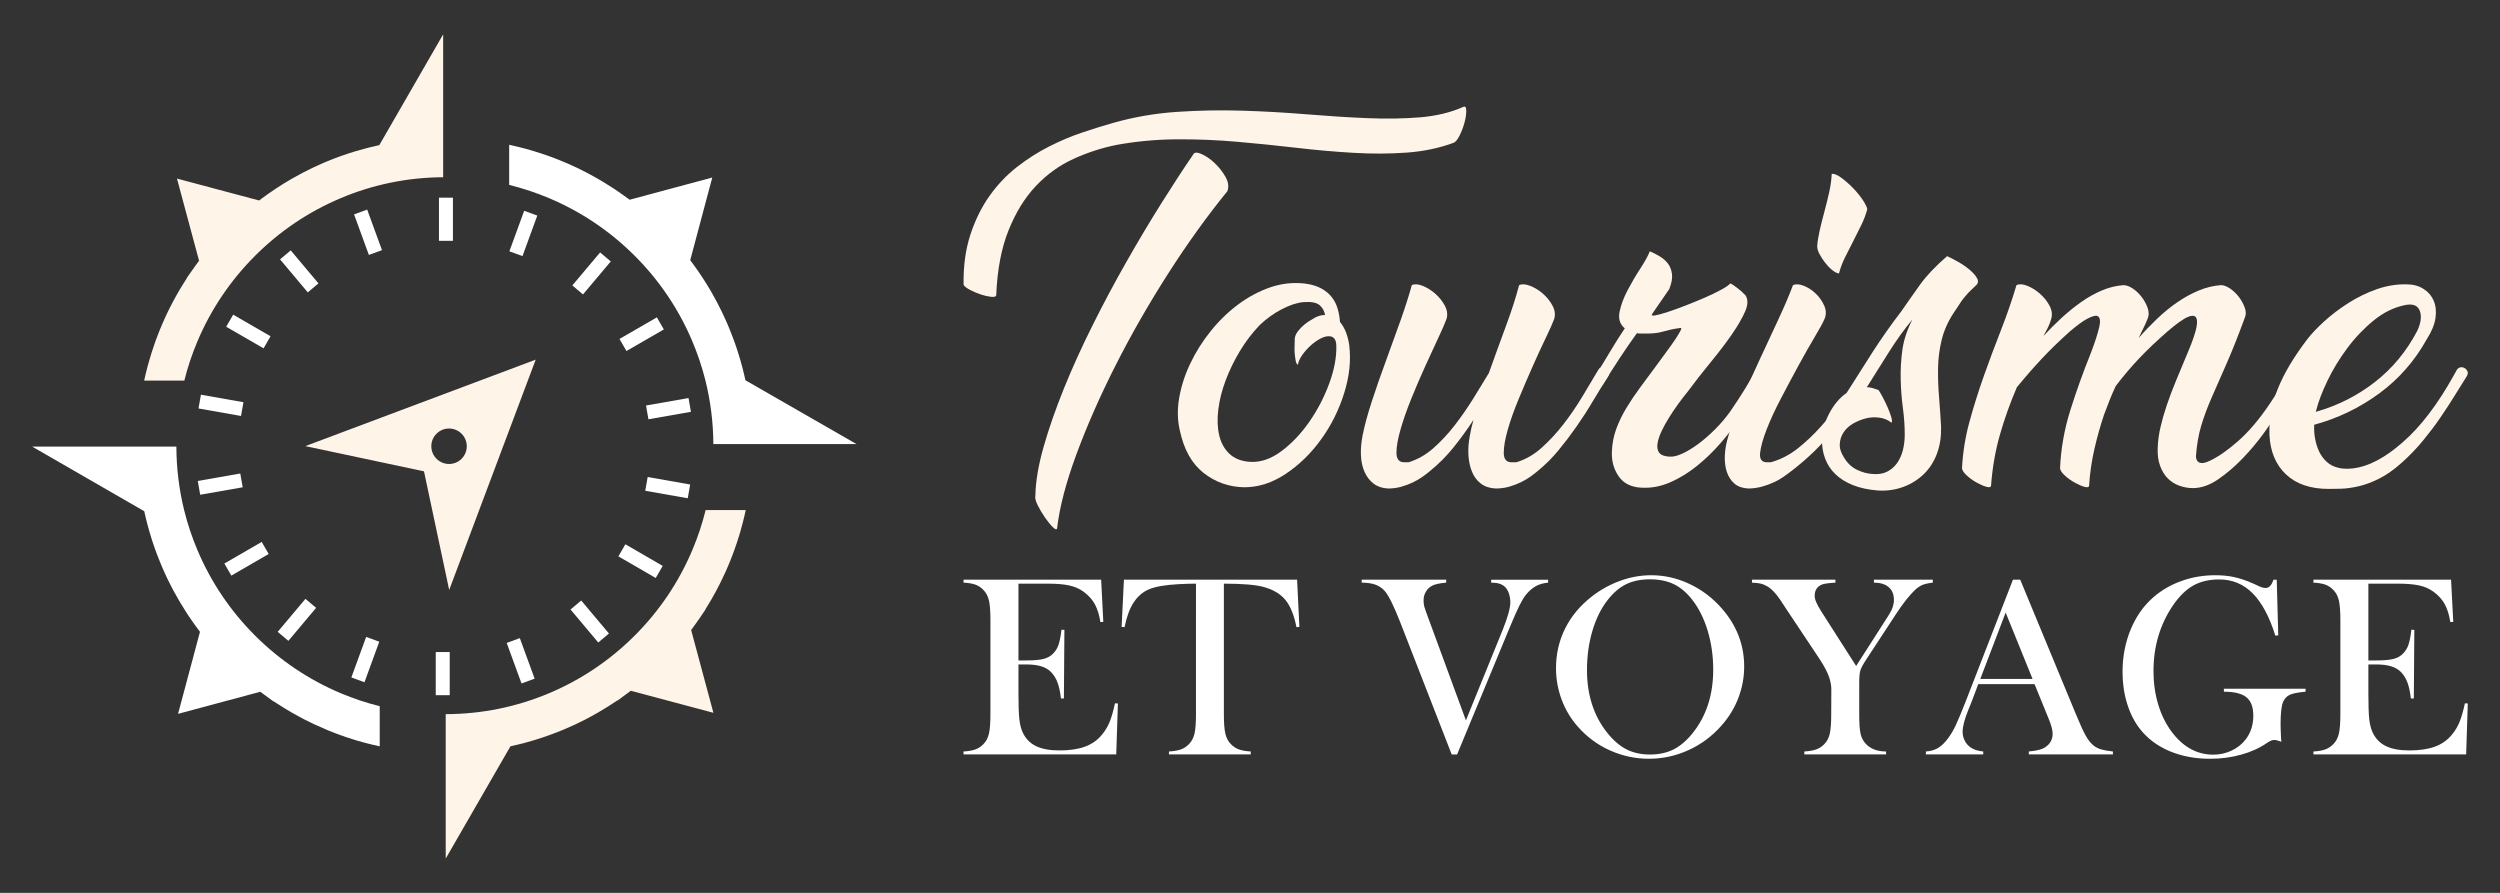 <?xml version="1.0" encoding="utf-8"?>
<!-- Generator: Adobe Illustrator 16.0.0, SVG Export Plug-In . SVG Version: 6.00 Build 0)  -->
<!DOCTYPE svg PUBLIC "-//W3C//DTD SVG 1.1//EN" "http://www.w3.org/Graphics/SVG/1.1/DTD/svg11.dtd">
<svg version="1.1" id="Calque_1" xmlns="http://www.w3.org/2000/svg" xmlns:xlink="http://www.w3.org/1999/xlink" x="0px" y="0px"
	 width="182px" height="65px" viewBox="0 0 182 65" enable-background="new 0 0 182 65" xml:space="preserve">
<rect x="0" y="0" width="182" height="65" fill="#333333" stroke="none"/>
<g>
	<g>
		<g>
			<g>
				<path fill="#FEF4E8" d="M72.526,21.465c0,0.117-0.113,0.168-0.337,0.147s-0.475-0.074-0.749-0.162s-0.543-0.2-0.808-0.338
					c-0.264-0.137-0.425-0.264-0.484-0.383c-0.019-1.369,0.147-2.588,0.499-3.656c0.353-1.066,0.817-2.006,1.395-2.818
					s1.244-1.513,1.998-2.101c0.753-0.587,1.537-1.086,2.35-1.497s1.615-0.749,2.408-1.013c0.793-0.266,1.532-0.495,2.218-0.691
					c1.507-0.43,3.059-0.698,4.655-0.808c1.595-0.107,3.187-0.138,4.772-0.088c1.586,0.049,3.147,0.138,4.684,0.265
					c1.538,0.127,3,0.22,4.391,0.278c1.39,0.06,2.677,0.039,3.862-0.059c1.185-0.099,2.237-0.353,3.158-0.764
					c0.137-0.058,0.206,0.04,0.206,0.295c0,0.254-0.044,0.542-0.132,0.865c-0.088,0.324-0.206,0.632-0.353,0.926
					c-0.147,0.293-0.289,0.47-0.426,0.528c-1.057,0.392-2.203,0.632-3.436,0.719c-1.233,0.089-2.521,0.094-3.862,0.015
					c-1.341-0.076-2.727-0.199-4.156-0.366c-1.43-0.167-2.874-0.313-4.332-0.44c-1.459-0.128-2.923-0.187-4.391-0.177
					c-1.469,0.01-2.908,0.144-4.317,0.396c-1.097,0.216-2.159,0.559-3.186,1.028c-1.029,0.47-1.944,1.13-2.747,1.981
					c-0.804,0.854-1.464,1.925-1.982,3.217C72.903,18.058,72.604,19.624,72.526,21.465z M86.888,11.215
					c0.078-0.137,0.274-0.137,0.588,0c0.313,0.138,0.626,0.353,0.94,0.646c0.313,0.293,0.577,0.626,0.792,0.999
					c0.215,0.372,0.265,0.724,0.147,1.057c-1.468,1.802-2.908,3.804-4.318,6.007c-1.409,2.201-2.683,4.424-3.818,6.666
					c-1.136,2.242-2.084,4.396-2.848,6.461c-0.764,2.066-1.234,3.862-1.411,5.39c-0.02,0.137-0.117,0.122-0.293-0.045
					C76.492,38.229,76.3,38,76.095,37.706c-0.207-0.293-0.387-0.598-0.544-0.91c-0.157-0.314-0.215-0.549-0.176-0.705
					c0.019-1.037,0.22-2.228,0.602-3.568s0.876-2.76,1.483-4.259c0.607-1.497,1.302-3.029,2.086-4.596
					c0.782-1.567,1.6-3.099,2.452-4.596c0.852-1.498,1.698-2.919,2.541-4.26C85.38,13.472,86.163,12.271,86.888,11.215z"/>
				<path fill="#FEF4E8" d="M94.994,20.643c0.469,0.059,0.866,0.176,1.189,0.353c0.323,0.176,0.583,0.392,0.778,0.646
					c0.196,0.254,0.338,0.538,0.425,0.852c0.089,0.313,0.143,0.627,0.162,0.939c0.353,0.432,0.578,0.998,0.676,1.702
					c0.137,1.099,0.015,2.259-0.367,3.481s-0.939,2.345-1.674,3.362c-0.734,1.019-1.591,1.856-2.57,2.512
					c-0.979,0.655-1.987,0.983-3.025,0.983c-1.116-0.019-2.104-0.366-2.965-1.042c-0.862-0.676-1.439-1.708-1.733-3.1
					c-0.176-0.743-0.191-1.535-0.043-2.378c0.146-0.841,0.415-1.675,0.808-2.496c0.391-0.822,0.885-1.605,1.482-2.35
					s1.263-1.391,1.998-1.939c0.733-0.546,1.512-0.963,2.334-1.248C93.291,20.638,94.132,20.544,94.994,20.643z M94.495,26.547
					c-0.079-0.021-0.132-0.104-0.162-0.252c-0.029-0.146-0.053-0.313-0.073-0.497c-0.02-0.187-0.025-0.387-0.015-0.604
					c0.01-0.215,0.015-0.4,0.015-0.557c0.02-0.178,0.098-0.354,0.235-0.529c0.136-0.177,0.289-0.332,0.456-0.471
					c0.166-0.137,0.327-0.249,0.484-0.338c0.156-0.088,0.264-0.151,0.323-0.19c0.234-0.118,0.47-0.177,0.705-0.177
					c-0.04-0.273-0.167-0.508-0.382-0.704c-0.215-0.196-0.607-0.274-1.175-0.235c-0.47,0.039-0.999,0.211-1.586,0.514
					c-0.587,0.306-1.126,0.691-1.615,1.161c-0.529,0.548-1.004,1.171-1.424,1.863c-0.421,0.696-0.769,1.406-1.043,2.131
					s-0.455,1.434-0.543,2.129c-0.088,0.695-0.069,1.322,0.059,1.879c0.127,0.56,0.376,1.014,0.748,1.367
					c0.372,0.352,0.881,0.547,1.528,0.588c0.764,0.038,1.521-0.225,2.276-0.795c0.753-0.566,1.429-1.282,2.026-2.143
					c0.597-0.862,1.076-1.786,1.439-2.776c0.362-0.988,0.534-1.894,0.513-2.717c0-0.41-0.137-0.646-0.411-0.705
					c-0.215-0.038-0.455,0.011-0.72,0.148c-0.265,0.137-0.513,0.313-0.749,0.528c-0.235,0.216-0.44,0.45-0.617,0.703
					C94.612,26.126,94.514,26.351,94.495,26.547z"/>
				<path fill="#FEF4E8" d="M110.589,20.761c0.195-0.098,0.46-0.083,0.793,0.043c0.332,0.128,0.646,0.318,0.939,0.572
					c0.294,0.257,0.528,0.549,0.705,0.882c0.176,0.334,0.215,0.657,0.117,0.971c-0.098,0.272-0.294,0.713-0.587,1.32
					c-0.294,0.607-0.612,1.297-0.955,2.07c-0.343,0.774-0.686,1.571-1.027,2.394c-0.343,0.822-0.613,1.576-0.808,2.262
					c-0.196,0.686-0.293,1.248-0.293,1.688c0,0.441,0.176,0.672,0.528,0.691h0.381c0.666-0.196,1.282-0.549,1.851-1.06
					c0.567-0.508,1.102-1.085,1.601-1.731s0.959-1.321,1.381-2.027c0.42-0.704,0.807-1.352,1.159-1.938
					c0.059-0.098,0.146-0.152,0.265-0.161c0.117-0.01,0.22,0.015,0.309,0.073s0.151,0.137,0.191,0.234
					c0.039,0.099,0.019,0.215-0.06,0.353c-0.392,0.606-0.773,1.224-1.146,1.851c-0.371,0.628-0.763,1.232-1.175,1.821
					c-0.411,0.587-0.842,1.156-1.292,1.702c-0.45,0.549-0.95,1.049-1.498,1.498c-0.137,0.119-0.313,0.255-0.528,0.412
					c-0.216,0.156-0.455,0.298-0.72,0.426c-0.264,0.127-0.548,0.234-0.851,0.323c-0.305,0.087-0.632,0.132-0.984,0.132
					c-0.431-0.021-0.788-0.137-1.072-0.352c-0.284-0.216-0.499-0.5-0.646-0.854c-0.147-0.352-0.235-0.752-0.265-1.204
					c-0.029-0.45,0.004-0.928,0.103-1.438c0.059-0.352,0.147-0.734,0.265-1.146c-0.451,0.688-0.93,1.348-1.439,1.984
					c-0.509,0.636-1.077,1.208-1.703,1.717c-0.137,0.119-0.314,0.255-0.529,0.412c-0.216,0.156-0.455,0.298-0.72,0.426
					c-0.264,0.127-0.547,0.234-0.851,0.323c-0.304,0.087-0.632,0.132-0.984,0.132c-0.412-0.021-0.759-0.137-1.043-0.352
					c-0.284-0.216-0.504-0.5-0.661-0.854c-0.157-0.352-0.245-0.752-0.264-1.204c-0.02-0.45,0.019-0.928,0.118-1.438
					c0.136-0.706,0.362-1.536,0.675-2.496c0.313-0.959,0.655-1.944,1.028-2.952c0.372-1.008,0.729-1.997,1.072-2.967
					c0.342-0.969,0.611-1.814,0.808-2.539c0.196-0.098,0.456-0.083,0.778,0.043c0.324,0.128,0.632,0.318,0.926,0.572
					c0.293,0.257,0.528,0.549,0.704,0.882c0.177,0.334,0.215,0.657,0.118,0.971c-0.098,0.272-0.289,0.713-0.573,1.32
					c-0.284,0.607-0.602,1.297-0.955,2.07c-0.352,0.774-0.695,1.571-1.028,2.394c-0.333,0.822-0.598,1.576-0.792,2.262
					c-0.196,0.686-0.294,1.248-0.294,1.688c0,0.441,0.177,0.672,0.528,0.691h0.353c0.646-0.196,1.243-0.534,1.792-1.013
					c0.548-0.481,1.062-1.03,1.542-1.646c0.479-0.617,0.929-1.263,1.351-1.938c0.421-0.675,0.808-1.306,1.16-1.895
					c0.412-1.153,0.827-2.3,1.248-3.437C110.055,22.592,110.373,21.602,110.589,20.761z"/>
				<path fill="#FEF4E8" d="M126.654,30.48c-0.412,0.589-0.882,1.186-1.41,1.793c-0.529,0.607-1.097,1.156-1.703,1.644
					c-0.607,0.491-1.255,0.888-1.939,1.19c-0.684,0.304-1.39,0.435-2.115,0.396c-0.744-0.038-1.292-0.313-1.644-0.821
					c-0.353-0.51-0.52-1.098-0.5-1.763c0.02-0.607,0.128-1.175,0.323-1.704c0.196-0.527,0.445-1.043,0.749-1.54
					c0.304-0.501,0.636-0.994,1-1.484c0.361-0.489,0.737-0.998,1.13-1.527c0.254-0.353,0.509-0.699,0.764-1.043
					c0.255-0.342,0.47-0.645,0.646-0.911c0.176-0.263,0.303-0.474,0.382-0.63c0.078-0.157,0.078-0.226,0-0.205
					c-0.294,0.038-0.544,0.082-0.749,0.132c-0.206,0.049-0.397,0.098-0.573,0.146c-0.177,0.05-0.362,0.083-0.559,0.103
					s-0.431,0.028-0.703,0.028c-0.1,0-0.197,0-0.296,0c-0.097,0-0.195-0.009-0.293-0.028c-0.451,0.627-0.881,1.253-1.293,1.881
					c-0.41,0.627-0.802,1.232-1.174,1.82c-0.059,0.098-0.143,0.151-0.25,0.161s-0.201-0.01-0.278-0.059
					c-0.079-0.049-0.138-0.126-0.177-0.235c-0.039-0.106-0.01-0.229,0.088-0.368c0.392-0.625,0.76-1.228,1.102-1.806
					c0.343-0.576,0.709-1.16,1.102-1.746c-0.353-0.295-0.481-0.691-0.383-1.189c0.099-0.5,0.294-1.029,0.588-1.586
					c0.294-0.559,0.606-1.091,0.94-1.602c0.332-0.51,0.559-0.92,0.675-1.233c0.235,0.098,0.475,0.221,0.721,0.366
					c0.244,0.146,0.444,0.324,0.602,0.529c0.157,0.206,0.254,0.461,0.294,0.764c0.038,0.305-0.03,0.671-0.205,1.102l-1.234,1.791
					c-0.078,0.117-0.01,0.157,0.206,0.117c0.215-0.037,0.518-0.121,0.91-0.248c0.392-0.128,0.827-0.283,1.307-0.471
					c0.479-0.186,0.943-0.377,1.395-0.572s0.848-0.387,1.189-0.573c0.345-0.186,0.563-0.337,0.662-0.455
					c0.058,0,0.141,0.04,0.249,0.118c0.107,0.078,0.226,0.166,0.352,0.265c0.128,0.097,0.24,0.195,0.338,0.293
					c0.098,0.1,0.157,0.157,0.177,0.175c0.195,0.294,0.191,0.682-0.014,1.162c-0.206,0.479-0.525,1.032-0.955,1.658
					c-0.431,0.627-0.94,1.298-1.527,2.013c-0.588,0.715-1.165,1.453-1.732,2.217c-0.196,0.234-0.412,0.514-0.646,0.836
					c-0.234,0.324-0.46,0.657-0.675,0.999c-0.218,0.344-0.402,0.682-0.559,1.014c-0.157,0.333-0.255,0.638-0.294,0.91
					c-0.04,0.274,0.004,0.494,0.131,0.661c0.13,0.167,0.378,0.26,0.75,0.279c0.255,0.02,0.563-0.054,0.925-0.221
					c0.362-0.165,0.749-0.4,1.161-0.704c0.41-0.304,0.823-0.661,1.232-1.072c0.412-0.411,0.784-0.852,1.117-1.321
					c0.391-0.568,0.748-1.116,1.072-1.646c0.321-0.527,0.591-0.988,0.807-1.38c0.078-0.098,0.172-0.152,0.278-0.161
					c0.108-0.01,0.206,0.015,0.296,0.073c0.087,0.059,0.146,0.137,0.175,0.234c0.03,0.099,0.006,0.215-0.073,0.353
					c-0.333,0.51-0.646,1.028-0.939,1.557C127.3,29.483,126.985,29.992,126.654,30.48z"/>
				<path fill="#FEF4E8" d="M130.529,20.761c0.196-0.098,0.457-0.083,0.778,0.043c0.324,0.128,0.617,0.318,0.882,0.572
					c0.264,0.257,0.47,0.549,0.617,0.882c0.146,0.334,0.151,0.657,0.015,0.971c-0.116,0.272-0.357,0.713-0.721,1.32
					c-0.36,0.607-0.753,1.297-1.175,2.07c-0.421,0.774-0.847,1.571-1.276,2.394c-0.431,0.822-0.778,1.576-1.043,2.262
					s-0.42,1.248-0.471,1.688c-0.048,0.441,0.104,0.672,0.456,0.691h0.323c0.705-0.196,1.36-0.534,1.968-1.013
					c0.605-0.481,1.179-1.025,1.718-1.633c0.539-0.604,1.047-1.241,1.527-1.907c0.479-0.666,0.925-1.293,1.337-1.88
					c0.077-0.098,0.176-0.152,0.293-0.163c0.118-0.01,0.215,0.011,0.294,0.06c0.078,0.05,0.126,0.128,0.146,0.235
					c0.021,0.107-0.028,0.23-0.146,0.368c-0.823,1.271-1.664,2.45-2.525,3.539c-0.863,1.085-1.89,2.088-3.083,3.009
					c-0.159,0.119-0.345,0.255-0.56,0.412c-0.216,0.156-0.46,0.298-0.733,0.426c-0.275,0.127-0.572,0.234-0.896,0.323
					c-0.323,0.087-0.65,0.132-0.984,0.132c-0.41-0.021-0.744-0.137-0.997-0.352c-0.255-0.216-0.441-0.5-0.56-0.854
					c-0.118-0.352-0.166-0.752-0.146-1.204c0.02-0.45,0.107-0.928,0.265-1.438c0.196-0.706,0.499-1.536,0.91-2.496
					c0.411-0.959,0.853-1.944,1.321-2.952c0.471-1.008,0.931-1.997,1.381-2.967C129.895,22.331,130.256,21.485,130.529,20.761z
					 M133.35,12.654c0.177-0.019,0.412,0.077,0.704,0.292c0.295,0.218,0.582,0.472,0.868,0.765c0.282,0.294,0.521,0.593,0.719,0.896
					c0.194,0.304,0.294,0.514,0.294,0.631c-0.1,0.372-0.239,0.75-0.426,1.131c-0.188,0.383-0.383,0.775-0.587,1.175
					c-0.206,0.401-0.406,0.798-0.603,1.19c-0.196,0.392-0.343,0.783-0.44,1.174c-0.157-0.019-0.328-0.106-0.515-0.265
					c-0.187-0.155-0.356-0.337-0.514-0.542c-0.156-0.206-0.289-0.412-0.397-0.617c-0.107-0.206-0.161-0.387-0.161-0.544
					c0.021-0.333,0.079-0.715,0.177-1.146c0.098-0.43,0.21-0.88,0.338-1.351c0.127-0.469,0.243-0.944,0.353-1.424
					C133.267,13.54,133.33,13.086,133.35,12.654z"/>
				<path fill="#FEF4E8" d="M132.644,32.127c0-0.686,0.173-1.356,0.515-2.013c0.343-0.655,0.769-1.16,1.278-1.513
					c0.626-0.998,1.259-1.992,1.895-2.981c0.636-0.988,1.336-1.982,2.1-2.98c0.234-0.332,0.46-0.656,0.676-0.969
					c0.215-0.313,0.439-0.632,0.676-0.955c0.234-0.323,0.508-0.65,0.822-0.983c0.313-0.333,0.693-0.695,1.145-1.087
					c0.215,0.099,0.479,0.235,0.793,0.412c0.313,0.175,0.597,0.371,0.852,0.586c0.255,0.217,0.436,0.427,0.544,0.632
					c0.107,0.206,0.063,0.388-0.132,0.543c-0.235,0.216-0.416,0.392-0.545,0.528c-0.127,0.139-0.239,0.271-0.337,0.397
					c-0.1,0.128-0.196,0.269-0.294,0.425c-0.097,0.157-0.235,0.363-0.41,0.617c-0.412,0.627-0.702,1.277-0.866,1.953
					c-0.167,0.676-0.256,1.365-0.266,2.071c-0.01,0.705,0.014,1.414,0.075,2.129c0.058,0.715,0.105,1.424,0.146,2.13
					c0.018,0.703-0.079,1.351-0.295,1.938c-0.215,0.586-0.533,1.086-0.952,1.497c-0.422,0.411-0.922,0.726-1.498,0.94
					c-0.579,0.215-1.201,0.304-1.865,0.263c-0.705-0.058-1.313-0.19-1.821-0.396c-0.511-0.205-0.931-0.47-1.264-0.794
					c-0.333-0.321-0.577-0.688-0.734-1.1C132.724,33.008,132.644,32.576,132.644,32.127z M139.224,23.257
					c-0.588,0.704-1.165,1.508-1.732,2.407c-0.568,0.901-1.098,1.744-1.586,2.526c0.136,0,0.272,0.021,0.411,0.059
					c0.137,0.041,0.282,0.089,0.44,0.147c0.058,0.078,0.15,0.234,0.279,0.469c0.126,0.236,0.249,0.485,0.366,0.749
					c0.118,0.266,0.211,0.511,0.278,0.735c0.068,0.225,0.074,0.367,0.015,0.426c-0.233-0.196-0.519-0.318-0.851-0.367
					c-0.334-0.049-0.662-0.034-0.984,0.044c-0.322,0.079-0.632,0.201-0.925,0.366c-0.294,0.167-0.528,0.378-0.706,0.633
					c-0.176,0.254-0.273,0.543-0.293,0.866c-0.02,0.324,0.088,0.66,0.322,1.013c0.237,0.393,0.544,0.681,0.926,0.867
					c0.383,0.186,0.76,0.289,1.132,0.308c0.41,0.039,0.764-0.015,1.057-0.162c0.294-0.146,0.538-0.356,0.734-0.63
					c0.194-0.275,0.337-0.593,0.426-0.955s0.132-0.738,0.132-1.131c0-0.608-0.043-1.244-0.132-1.909
					c-0.089-0.666-0.143-1.35-0.161-2.056c-0.02-0.705,0.019-1.425,0.117-2.159C138.588,24.77,138.831,24.021,139.224,23.257z"/>
				<path fill="#FEF4E8" d="M164.79,31.553c-0.46,0.636-0.975,1.248-1.543,1.836c-0.567,0.587-1.16,1.092-1.776,1.514
					c-0.616,0.421-1.229,0.631-1.835,0.631c-0.334,0-0.662-0.06-0.984-0.176c-0.323-0.117-0.602-0.295-0.837-0.529
					c-0.236-0.234-0.421-0.538-0.558-0.911c-0.139-0.371-0.197-0.812-0.176-1.322c0.019-0.508,0.087-1.013,0.205-1.511
					c0.117-0.5,0.268-1.028,0.455-1.586c0.186-0.559,0.416-1.166,0.689-1.822c0.275-0.655,0.577-1.385,0.911-2.187
					c0.215-0.51,0.381-0.975,0.498-1.396c0.118-0.42,0.138-0.729,0.06-0.925c-0.078-0.195-0.279-0.229-0.603-0.103
					c-0.323,0.128-0.826,0.484-1.512,1.071c-0.764,0.667-1.438,1.308-2.026,1.924c-0.588,0.617-1.166,1.298-1.733,2.042
					c-0.157,0.333-0.304,0.671-0.44,1.014s-0.275,0.699-0.411,1.071c-0.274,0.821-0.511,1.66-0.705,2.512
					c-0.195,0.851-0.322,1.728-0.382,2.628c0,0.138-0.106,0.176-0.322,0.118c-0.217-0.059-0.456-0.163-0.721-0.31
					c-0.263-0.146-0.503-0.317-0.719-0.513c-0.217-0.196-0.333-0.371-0.354-0.529c0.06-1.41,0.304-2.805,0.734-4.185
					c0.431-1.381,0.931-2.775,1.499-4.187c0.294-0.762,0.499-1.395,0.616-1.894c0.118-0.499,0.059-0.777-0.176-0.838
					c-0.157-0.019-0.392,0.055-0.704,0.221c-0.314,0.168-0.734,0.476-1.264,0.925c-0.764,0.686-1.439,1.343-2.026,1.968
					c-0.588,0.628-1.194,1.322-1.821,2.086c-0.49,1.137-0.9,2.286-1.234,3.451c-0.333,1.165-0.548,2.395-0.645,3.686
					c0,0.138-0.109,0.176-0.324,0.118c-0.215-0.059-0.455-0.163-0.718-0.31c-0.267-0.146-0.506-0.317-0.721-0.513
					c-0.215-0.196-0.333-0.371-0.354-0.529c0.06-1.155,0.24-2.286,0.545-3.393c0.302-1.105,0.65-2.212,1.041-3.318
					c0.392-1.105,0.804-2.206,1.233-3.304c0.432-1.096,0.813-2.203,1.146-3.318c0.194-0.098,0.456-0.083,0.778,0.043
					c0.323,0.128,0.631,0.318,0.924,0.572c0.295,0.257,0.529,0.549,0.706,0.882c0.177,0.334,0.215,0.657,0.117,0.971
					c-0.059,0.215-0.138,0.421-0.234,0.615c-0.098,0.196-0.206,0.401-0.323,0.616c0.411-0.449,0.853-0.891,1.32-1.32
					c0.471-0.432,0.95-0.818,1.439-1.161c0.49-0.342,0.988-0.621,1.499-0.837c0.51-0.215,1.027-0.342,1.556-0.381
					c0.215,0,0.445,0.082,0.69,0.248c0.245,0.167,0.46,0.372,0.647,0.618c0.187,0.245,0.326,0.503,0.426,0.778
					c0.097,0.273,0.105,0.52,0.028,0.734c-0.098,0.254-0.206,0.498-0.323,0.734c-0.117,0.234-0.234,0.479-0.352,0.733
					c0.411-0.471,0.852-0.929,1.321-1.379c0.47-0.453,0.958-0.853,1.468-1.206c0.51-0.352,1.032-0.642,1.572-0.866
					c0.539-0.225,1.081-0.356,1.63-0.396c0.195,0,0.415,0.082,0.661,0.248c0.244,0.167,0.459,0.372,0.646,0.618
					c0.187,0.245,0.327,0.503,0.426,0.778c0.098,0.273,0.098,0.52,0,0.734c-0.491,1.331-0.936,2.452-1.337,3.362
					c-0.4,0.911-0.759,1.723-1.071,2.438c-0.314,0.715-0.568,1.4-0.764,2.056c-0.196,0.657-0.324,1.395-0.382,2.218
					c0,0.059,0.01,0.127,0.029,0.206c0.019,0.078,0.063,0.146,0.132,0.206c0.069,0.058,0.167,0.088,0.294,0.088
					s0.299-0.05,0.515-0.148c0.605-0.273,1.301-0.752,2.084-1.438s1.557-1.596,2.32-2.732c0.295-0.43,0.563-0.855,0.809-1.277
					c0.245-0.422,0.475-0.827,0.689-1.219c0.078-0.098,0.173-0.152,0.279-0.161c0.108-0.01,0.204,0.015,0.294,0.073
					c0.088,0.059,0.152,0.137,0.19,0.234c0.039,0.099,0.02,0.215-0.059,0.353l-1.556,2.555
					C165.616,30.383,165.249,30.917,164.79,31.553z"/>
				<path fill="#FEF4E8" d="M176.669,24.695c-0.88,1.586-2.036,2.902-3.465,3.949c-1.43,1.049-3.008,1.808-4.729,2.278
					c-0.019,0.333,0,0.665,0.061,0.997c0.058,0.334,0.155,0.646,0.292,0.941c0.138,0.292,0.322,0.548,0.559,0.764
					c0.235,0.215,0.528,0.361,0.882,0.439c0.43,0.099,0.926,0.083,1.481-0.044c0.559-0.127,1.146-0.382,1.763-0.764
					c0.616-0.382,1.249-0.887,1.896-1.513c0.645-0.627,1.282-1.391,1.908-2.291c0.313-0.449,0.597-0.891,0.852-1.321
					c0.254-0.431,0.49-0.842,0.705-1.233c0.078-0.098,0.172-0.152,0.279-0.161c0.107-0.01,0.205,0.015,0.294,0.073
					s0.15,0.137,0.191,0.234c0.038,0.099,0.019,0.215-0.061,0.353c-0.274,0.432-0.567,0.901-0.88,1.41
					c-0.314,0.509-0.661,1.041-1.044,1.601c-0.381,0.559-0.803,1.115-1.263,1.674c-0.459,0.56-0.975,1.092-1.541,1.601
					c-0.569,0.51-1.117,0.896-1.645,1.16c-0.529,0.265-1.028,0.45-1.498,0.558c-0.47,0.106-0.892,0.167-1.263,0.178
					c-0.373,0.008-0.677,0.014-0.911,0.014c-1.331,0-2.368-0.352-3.113-1.058c-0.745-0.704-1.146-1.663-1.204-2.878
					c-0.039-1.116,0.162-2.227,0.602-3.333c0.44-1.106,1.15-2.306,2.13-3.598c0.313-0.412,0.735-0.857,1.262-1.337
					c0.53-0.479,1.117-0.925,1.764-1.336c0.647-0.411,1.331-0.744,2.056-0.999c0.724-0.254,1.448-0.371,2.173-0.353
					c0.47,0,0.876,0.107,1.219,0.324c0.344,0.215,0.592,0.503,0.749,0.866c0.157,0.361,0.201,0.782,0.134,1.262
					C177.231,23.634,177.021,24.146,176.669,24.695z M168.622,29.866c-0.021,0.038-0.029,0.077-0.029,0.116
					c1.586-0.45,3.015-1.17,4.287-2.159c1.273-0.989,2.302-2.227,3.084-3.715c0.275-0.569,0.343-1.053,0.207-1.453
					c-0.139-0.402-0.48-0.555-1.029-0.456c-0.822,0.156-1.596,0.528-2.319,1.115c-0.726,0.589-1.371,1.265-1.938,2.028
					c-0.569,0.762-1.049,1.55-1.439,2.363C169.054,28.519,168.778,29.238,168.622,29.866z"/>
			</g>
		</g>
		<g>
			<path fill="#FFFFFF" d="M80.163,42.201l0.158,3.075l-0.214,0.009c-0.08-0.521-0.215-0.953-0.4-1.295
				c-0.187-0.341-0.458-0.642-0.811-0.905c-0.293-0.217-0.637-0.369-1.035-0.46c-0.396-0.09-0.925-0.135-1.584-0.135h-2.133v5.59
				h0.558c0.566,0,0.992-0.036,1.277-0.112c0.286-0.073,0.519-0.207,0.7-0.399c0.173-0.179,0.303-0.392,0.386-0.639
				c0.084-0.245,0.154-0.605,0.21-1.085l0.214,0.009l-0.037,4.994h-0.214c-0.056-0.479-0.139-0.862-0.248-1.155
				c-0.108-0.292-0.259-0.539-0.451-0.745c-0.186-0.199-0.428-0.345-0.726-0.438c-0.3-0.094-0.678-0.139-1.137-0.139h-0.532v2.135
				c0,0.852,0.021,1.468,0.065,1.857c0.043,0.39,0.127,0.714,0.252,0.974c0.211,0.445,0.533,0.773,0.964,0.982
				c0.432,0.209,1.002,0.313,1.71,0.313c0.745,0,1.369-0.096,1.873-0.283c0.502-0.189,0.913-0.483,1.23-0.882
				c0.223-0.266,0.405-0.572,0.545-0.912c0.14-0.342,0.268-0.793,0.386-1.352l0.215,0.009l-0.121,3.71H70.146v-0.214
				c0.354-0.019,0.642-0.071,0.862-0.149c0.221-0.081,0.417-0.212,0.592-0.393c0.193-0.198,0.324-0.451,0.396-0.759
				c0.071-0.308,0.107-0.777,0.107-1.412v-6.867c0-0.635-0.036-1.104-0.107-1.412c-0.073-0.308-0.203-0.56-0.396-0.759
				c-0.167-0.181-0.362-0.312-0.582-0.393c-0.221-0.078-0.511-0.13-0.872-0.148v-0.214H80.163z"/>
			<path fill="#FFFFFF" d="M87.068,42.49c-0.392,0-0.812,0.013-1.258,0.037c-0.958,0.051-1.669,0.172-2.139,0.364
				c-0.469,0.19-0.855,0.524-1.16,0.997c-0.279,0.435-0.493,1.024-0.643,1.769l-0.214-0.019l0.168-3.438h12.606l0.168,3.438
				l-0.214,0.019c-0.168-0.863-0.431-1.517-0.787-1.96c-0.358-0.444-0.878-0.762-1.562-0.955c-0.577-0.167-1.556-0.252-2.935-0.252
				v9.504c0,0.635,0.036,1.104,0.107,1.412c0.071,0.308,0.203,0.561,0.396,0.759c0.173,0.181,0.371,0.312,0.591,0.393
				c0.22,0.078,0.509,0.131,0.862,0.149v0.214h-5.953v-0.214c0.36-0.019,0.65-0.071,0.87-0.149c0.221-0.081,0.418-0.212,0.592-0.393
				c0.193-0.198,0.325-0.45,0.397-0.754c0.071-0.306,0.107-0.776,0.107-1.417V42.49z"/>
			<path fill="#FFFFFF" d="M99.133,42.201h6.15v0.214c-0.465,0.043-0.802,0.115-1.005,0.215c-0.193,0.094-0.349,0.237-0.466,0.433
				c-0.118,0.196-0.176,0.41-0.176,0.639c0,0.162,0.015,0.306,0.045,0.429c0.032,0.124,0.125,0.396,0.281,0.812l2.757,7.5
				l2.673-6.579c0.374-0.924,0.56-1.599,0.56-2.022c0-0.235-0.038-0.455-0.111-0.66c-0.075-0.206-0.174-0.363-0.298-0.475
				c-0.124-0.105-0.261-0.181-0.411-0.223c-0.147-0.045-0.341-0.067-0.576-0.067v-0.214h4.145v0.214
				c-0.342,0.031-0.639,0.115-0.889,0.252c-0.252,0.138-0.493,0.346-0.723,0.623c-0.156,0.2-0.318,0.472-0.489,0.817
				c-0.17,0.345-0.406,0.877-0.704,1.598l-3.82,9.216h-0.392l-3.708-9.523c-0.486-1.249-0.874-2.04-1.166-2.375
				c-0.186-0.212-0.414-0.366-0.684-0.464c-0.271-0.096-0.601-0.144-0.994-0.144V42.201z"/>
			<path fill="#FFFFFF" d="M113.277,48.644c0-1.042,0.224-2.014,0.672-2.904c0.446-0.891,1.099-1.668,1.957-2.335
				c0.64-0.49,1.33-0.869,2.068-1.132c0.738-0.266,1.484-0.396,2.234-0.396c0.957,0,1.885,0.209,2.776,0.63
				c0.896,0.419,1.68,1.009,2.35,1.773c1.095,1.244,1.642,2.659,1.642,4.244c0,0.797-0.146,1.564-0.43,2.304
				c-0.285,0.739-0.702,1.414-1.248,2.022c-0.671,0.76-1.466,1.346-2.382,1.762c-0.915,0.417-1.874,0.626-2.873,0.626
				c-0.986,0-1.933-0.202-2.836-0.607c-0.898-0.402-1.676-0.976-2.328-1.715c-0.515-0.577-0.911-1.235-1.187-1.971
				C113.416,50.206,113.277,49.44,113.277,48.644z M115.532,48.785c0,1.801,0.491,3.322,1.472,4.558
				c0.441,0.553,0.909,0.957,1.403,1.21c0.493,0.251,1.063,0.376,1.709,0.376c0.653,0,1.228-0.124,1.722-0.372
				c0.492-0.249,0.963-0.652,1.41-1.214c0.982-1.241,1.475-2.774,1.475-4.596c0-1-0.138-1.948-0.406-2.839
				c-0.271-0.893-0.651-1.65-1.144-2.272c-0.397-0.507-0.841-0.88-1.326-1.113c-0.487-0.231-1.063-0.349-1.73-0.349
				c-0.657,0-1.227,0.114-1.709,0.345c-0.481,0.229-0.926,0.604-1.336,1.117c-0.493,0.617-0.871,1.372-1.138,2.269
				C115.666,46.798,115.532,47.759,115.532,48.785z"/>
			<path fill="#FFFFFF" d="M131.356,54.921v-0.214c0.353-0.019,0.644-0.071,0.866-0.149c0.224-0.081,0.423-0.212,0.595-0.393
				c0.193-0.198,0.323-0.45,0.392-0.754c0.069-0.306,0.104-0.776,0.104-1.417l0.008-1.816c0-0.262-0.052-0.549-0.156-0.866
				c-0.121-0.367-0.363-0.826-0.728-1.379l-2.415-3.625l-0.429-0.651c-0.317-0.474-0.628-0.797-0.932-0.969
				c-0.155-0.095-0.31-0.16-0.465-0.197c-0.155-0.038-0.372-0.063-0.652-0.075v-0.214h6.075v0.214
				c-0.516,0.031-0.845,0.079-0.988,0.14c-0.349,0.15-0.521,0.419-0.521,0.812c0,0.143,0.038,0.305,0.117,0.483
				c0.076,0.181,0.203,0.407,0.376,0.682l2.525,3.951l2.161-3.374l0.242-0.381c0.23-0.362,0.347-0.715,0.347-1.063
				c0-0.398-0.13-0.706-0.383-0.923c-0.255-0.218-0.612-0.327-1.073-0.327v-0.214h4.287v0.214c-0.323,0.037-0.57,0.093-0.746,0.164
				c-0.171,0.069-0.35,0.188-0.53,0.35c-0.423,0.398-0.891,0.989-1.406,1.778l-2.125,3.244c-0.255,0.384-0.411,0.666-0.465,0.848
				c-0.057,0.179-0.085,0.483-0.085,0.911v2.284c0,0.664,0.032,1.142,0.099,1.431c0.065,0.289,0.196,0.535,0.396,0.74
				c0.34,0.359,0.828,0.542,1.461,0.542v0.214H131.356z"/>
			<path fill="#FFFFFF" d="M153.821,54.921h-6.122v-0.214c0.553-0.051,0.937-0.144,1.154-0.281c0.386-0.242,0.579-0.577,0.579-1.006
				c0-0.253-0.089-0.598-0.262-1.026l-0.158-0.39l-0.896-2.199h-4.099l-0.484,1.285l-0.234,0.579c-0.278,0.683-0.42,1.22-0.42,1.612
				c0,0.229,0.053,0.443,0.155,0.643s0.24,0.359,0.415,0.483c0.242,0.169,0.552,0.268,0.932,0.3v0.214h-4.176v-0.214
				c0.331-0.019,0.619-0.101,0.868-0.242c0.248-0.146,0.49-0.374,0.726-0.691c0.198-0.254,0.393-0.581,0.583-0.982
				c0.19-0.402,0.439-1.002,0.751-1.804l3.41-8.786h0.53l4.054,9.793c0.304,0.74,0.547,1.269,0.726,1.583
				c0.181,0.316,0.377,0.558,0.588,0.719c0.148,0.111,0.32,0.198,0.513,0.257c0.192,0.058,0.48,0.11,0.867,0.154V54.921z
				 M147.969,49.424l-1.957-4.829l-1.846,4.829H147.969z"/>
			<path fill="#FFFFFF" d="M165.746,42.201l0.112,4.054l-0.214,0.019c-0.43-1.379-0.979-2.404-1.649-3.08
				c-0.671-0.674-1.481-1.011-2.433-1.011c-0.739,0-1.375,0.149-1.905,0.451c-0.532,0.303-1.026,0.79-1.486,1.469
				c-0.931,1.386-1.397,2.97-1.397,4.751c0,0.852,0.111,1.655,0.337,2.409c0.224,0.755,0.55,1.422,0.979,2
				c0.831,1.116,1.847,1.676,3.044,1.676c0.475,0,0.918-0.101,1.334-0.299c0.417-0.197,0.758-0.471,1.024-0.818
				c0.368-0.485,0.549-1.059,0.549-1.723c0-0.616-0.164-1.061-0.496-1.335c-0.332-0.271-0.88-0.409-1.646-0.409v-0.216h5.945v0.216
				c-0.547,0.05-0.931,0.126-1.15,0.228c-0.222,0.103-0.382,0.277-0.489,0.526c-0.116,0.274-0.178,0.817-0.178,1.633
				c0,0.224,0.013,0.569,0.037,1.04l0.021,0.215c-0.236-0.084-0.41-0.129-0.522-0.129c-0.137,0-0.31,0.071-0.521,0.214
				c-0.54,0.373-1.168,0.658-1.884,0.857c-0.714,0.199-1.469,0.299-2.264,0.299c-1.093,0-2.079-0.188-2.958-0.56
				c-0.879-0.373-1.593-0.908-2.139-1.602c-0.41-0.522-0.727-1.145-0.946-1.865c-0.221-0.719-0.33-1.484-0.33-2.291
				c0-1.113,0.199-2.146,0.596-3.103c0.399-0.957,0.958-1.745,1.68-2.366c0.589-0.504,1.268-0.894,2.04-1.165
				c0.77-0.274,1.583-0.41,2.441-0.41c0.495,0,0.955,0.045,1.382,0.139c0.425,0.093,0.879,0.247,1.356,0.458l0.549,0.251
				c0.139,0.055,0.263,0.083,0.374,0.083c0.248,0,0.437-0.202,0.567-0.605H165.746z"/>
			<path fill="#FFFFFF" d="M178.437,42.201l0.16,3.075l-0.215,0.009c-0.081-0.521-0.214-0.953-0.4-1.295
				c-0.188-0.341-0.456-0.642-0.813-0.905c-0.292-0.217-0.637-0.369-1.031-0.46c-0.399-0.09-0.928-0.135-1.585-0.135h-2.135v5.59
				h0.56c0.564,0,0.99-0.036,1.275-0.112c0.288-0.073,0.52-0.207,0.697-0.399c0.176-0.179,0.305-0.392,0.389-0.639
				c0.084-0.245,0.154-0.605,0.209-1.085l0.215,0.009l-0.036,4.994h-0.215c-0.057-0.479-0.141-0.862-0.248-1.155
				c-0.109-0.292-0.258-0.539-0.451-0.745c-0.188-0.199-0.429-0.345-0.729-0.438c-0.296-0.094-0.676-0.139-1.135-0.139h-0.531v2.135
				c0,0.852,0.021,1.468,0.064,1.857c0.045,0.39,0.129,0.714,0.252,0.974c0.212,0.445,0.533,0.773,0.966,0.982
				c0.431,0.209,1,0.313,1.709,0.313c0.746,0,1.371-0.096,1.872-0.283c0.503-0.189,0.914-0.483,1.23-0.882
				c0.224-0.266,0.406-0.572,0.545-0.912c0.14-0.342,0.268-0.793,0.389-1.352l0.21,0.009l-0.119,3.71h-11.117v-0.214
				c0.356-0.019,0.642-0.071,0.862-0.149c0.222-0.081,0.418-0.212,0.594-0.393c0.191-0.198,0.324-0.451,0.396-0.759
				c0.07-0.308,0.108-0.777,0.108-1.412v-6.867c0-0.635-0.038-1.104-0.108-1.412c-0.071-0.308-0.204-0.56-0.396-0.759
				c-0.169-0.181-0.361-0.312-0.582-0.393c-0.223-0.078-0.511-0.13-0.874-0.148v-0.214H178.437z"/>
		</g>
	</g>
	<g>
		<g>
			<g>
				<g>
					<g>
						<path fill="#FFFFFF" d="M24.792,50.461c0.93,0.392,1.881,0.709,2.851,0.951v2.921c-0.168-0.034-0.334-0.072-0.501-0.114
							c-0.078-0.017-0.158-0.037-0.245-0.06l-0.115-0.028c-0.045-0.011-0.099-0.024-0.161-0.043
							c-0.059-0.015-0.116-0.029-0.175-0.046l-0.007-0.003c-0.143-0.037-0.284-0.078-0.434-0.121
							c-0.122-0.036-0.236-0.074-0.353-0.109l-0.01-0.003c-0.139-0.045-0.276-0.087-0.413-0.134
							c-0.048-0.018-0.094-0.032-0.141-0.048l-0.035-0.015c-0.06-0.018-0.12-0.04-0.18-0.062l-0.072-0.024
							c-0.05-0.02-0.097-0.035-0.144-0.054l-0.042-0.015c-0.076-0.027-0.151-0.057-0.226-0.085l-0.032-0.013
							c-0.038-0.014-0.075-0.029-0.112-0.043c-0.027-0.012-0.055-0.021-0.083-0.033c-0.058-0.023-0.115-0.046-0.17-0.066
							c-0.063-0.027-0.128-0.053-0.191-0.08c-0.26-0.106-0.523-0.223-0.808-0.354c-0.048-0.021-0.095-0.045-0.143-0.067
							l-0.051-0.023c-0.07-0.033-0.141-0.067-0.212-0.103c-0.136-0.064-0.264-0.129-0.389-0.192
							c-0.065-0.034-0.128-0.067-0.192-0.101c-0.035-0.018-0.069-0.037-0.104-0.057c-0.059-0.029-0.118-0.061-0.181-0.096
							c-0.105-0.058-0.206-0.111-0.306-0.168l-0.069-0.041c-0.039-0.02-0.078-0.043-0.117-0.064
							c-0.123-0.072-0.244-0.146-0.367-0.219c-0.061-0.035-0.12-0.072-0.181-0.109l-0.016-0.01
							c-0.206-0.127-0.387-0.243-0.556-0.353c-0.056-0.037-0.112-0.073-0.167-0.113h-0.032l-0.705-0.515
							c-0.084-0.062-0.17-0.123-0.256-0.189l-5.986,1.607l1.595-5.971c-0.068-0.09-0.135-0.178-0.2-0.268
							c-0.084-0.112-0.166-0.226-0.248-0.342l-0.006-0.008c-0.079-0.109-0.16-0.227-0.259-0.372
							c-0.028-0.04-0.058-0.085-0.085-0.126l-0.164-0.246c-0.35-0.539-0.679-1.098-0.979-1.656
							c-0.027-0.053-0.057-0.107-0.084-0.159c-0.108-0.208-0.215-0.418-0.313-0.62c-0.027-0.056-0.054-0.111-0.08-0.166
							c-0.074-0.157-0.144-0.309-0.195-0.425c-0.03-0.064-0.06-0.132-0.093-0.207c-0.025-0.059-0.052-0.118-0.079-0.187
							c-0.015-0.032-0.028-0.066-0.041-0.099c-0.022-0.05-0.044-0.101-0.064-0.153l-0.01-0.023
							c-0.092-0.223-0.172-0.427-0.247-0.629c-0.016-0.042-0.03-0.082-0.047-0.125l-0.076-0.213
							c-0.013-0.036-0.026-0.072-0.039-0.107l-0.035-0.101c-0.019-0.057-0.037-0.111-0.056-0.168l-0.011-0.032
							c-0.024-0.07-0.047-0.14-0.069-0.209c-0.023-0.07-0.047-0.145-0.074-0.231c-0.045-0.147-0.088-0.288-0.126-0.425v-0.002
							c-0.019-0.061-0.036-0.125-0.054-0.187c-0.023-0.079-0.046-0.16-0.066-0.239l-0.015-0.057
							c-0.009-0.029-0.016-0.057-0.022-0.084c-0.025-0.101-0.049-0.191-0.069-0.277l-0.007-0.025
							c-0.012-0.048-0.024-0.097-0.036-0.148c-0.021-0.082-0.04-0.165-0.058-0.248l-0.004-0.012
							c-0.014-0.063-0.027-0.127-0.041-0.189c-0.001-0.006-0.002-0.01-0.003-0.014l-8.161-4.705h10.498
							c0.006,1.573,0.195,3.119,0.564,4.62c0.246,0.999,0.572,1.978,0.978,2.935c0.986,2.325,2.396,4.416,4.192,6.209
							C20.374,48.07,22.464,49.479,24.792,50.461z"/>
						<path fill="#FFFFFF" d="M62.351,32.328H51.932c-0.008-1.572-0.201-3.117-0.575-4.619c-0.245-0.982-0.566-1.944-0.965-2.885
							c-0.985-2.325-2.396-4.416-4.192-6.209c-1.797-1.794-3.889-3.201-6.217-4.185c-0.949-0.4-1.922-0.725-2.915-0.969v-2.92
							c0.21,0.045,0.416,0.093,0.621,0.142c0.074,0.019,0.146,0.035,0.218,0.055c0.079,0.02,0.157,0.037,0.234,0.06
							c0.023,0.007,0.047,0.013,0.07,0.021l0.079,0.018c0.137,0.04,0.271,0.078,0.406,0.116c0.065,0.02,0.13,0.04,0.196,0.059
							l0.024,0.008c0.223,0.068,0.427,0.133,0.624,0.2l0.05,0.016c0.046,0.017,0.09,0.031,0.136,0.047l0.084,0.029
							c0.088,0.029,0.176,0.062,0.263,0.095l0.146,0.052c0.039,0.017,0.078,0.031,0.118,0.045l0.033,0.012
							c0.067,0.026,0.137,0.055,0.206,0.081l0.039,0.015c0.056,0.023,0.113,0.045,0.17,0.068l0.014,0.007
							c0.046,0.019,0.093,0.038,0.139,0.058l0.039,0.015c0.067,0.027,0.132,0.056,0.197,0.083c0.11,0.047,0.222,0.096,0.332,0.144
							l0.108,0.049c0.048,0.022,0.097,0.045,0.145,0.067l0.019,0.009c0.086,0.038,0.17,0.079,0.254,0.118l0.055,0.025
							c0.095,0.047,0.189,0.094,0.283,0.141c0.139,0.068,0.263,0.135,0.385,0.197l0.008,0.003c0.065,0.034,0.13,0.068,0.193,0.103
							l0.086,0.047c0.027,0.015,0.055,0.031,0.083,0.045l0.105,0.06c0.201,0.11,0.409,0.23,0.633,0.364
							c0.208,0.125,0.415,0.254,0.612,0.382l0.01,0.005c0.06,0.038,0.118,0.078,0.174,0.113h0.006l0.146,0.1
							c0.067,0.046,0.133,0.09,0.196,0.135l0.027,0.018c0.05,0.035,0.101,0.07,0.151,0.104l0.012,0.01
							c0.059,0.04,0.117,0.082,0.176,0.123l0.071,0.051l0.397,0.285l6.013-1.617l-1.606,6.02c0.056,0.073,0.111,0.146,0.166,0.22
							l0.006,0.009c0.083,0.114,0.166,0.229,0.248,0.343l0.131,0.187c0.203,0.292,0.399,0.591,0.587,0.888
							c0.035,0.058,0.071,0.116,0.106,0.175c0.081,0.129,0.159,0.26,0.236,0.392c0.037,0.063,0.072,0.124,0.107,0.186
							c0.101,0.174,0.201,0.358,0.319,0.579l0.026,0.047c0.019,0.035,0.038,0.07,0.056,0.107c0.109,0.205,0.215,0.416,0.316,0.626
							l0.021,0.046c0.019,0.037,0.036,0.076,0.054,0.112c0.066,0.139,0.131,0.28,0.198,0.43c0.035,0.075,0.065,0.146,0.096,0.216
							c0.024,0.057,0.048,0.111,0.074,0.169c0.014,0.034,0.026,0.065,0.04,0.095c0.032,0.077,0.061,0.146,0.083,0.205
							c0.091,0.221,0.169,0.417,0.236,0.604c0.027,0.068,0.052,0.137,0.077,0.207c0.018,0.045,0.034,0.093,0.051,0.14
							c0.021,0.06,0.042,0.12,0.063,0.181l0.007,0.02c0.024,0.068,0.046,0.137,0.069,0.203l0.009,0.029
							c0.021,0.061,0.041,0.122,0.061,0.186c0.024,0.07,0.047,0.143,0.068,0.214c0.049,0.153,0.092,0.298,0.132,0.438
							c0.018,0.059,0.035,0.117,0.052,0.18c0.02,0.071,0.041,0.146,0.063,0.233c0.008,0.024,0.015,0.049,0.021,0.073l0.021,0.08
							c0.023,0.089,0.045,0.18,0.067,0.27l0.004,0.017c0.017,0.06,0.03,0.119,0.044,0.18l0.012,0.052
							c0.017,0.068,0.033,0.136,0.047,0.205l0.01,0.038c0.012,0.052,0.023,0.103,0.034,0.157l0.064,0.037L62.351,32.328z"/>
					</g>
					<g>
						<rect x="31.957" y="14.391" fill="#FFFFFF" width="1.016" height="3.141"/>
						
							<rect x="26.292" y="15.346" transform="matrix(0.939 -0.343 0.343 0.939 -4.176 10.216)" fill="#FFFFFF" width="1.017" height="3.142"/>
						
							<rect x="21.297" y="18.184" transform="matrix(0.765 -0.643 0.643 0.765 -7.598 18.665)" fill="#FFFFFF" width="1.017" height="3.141"/>
						
							<rect x="17.574" y="22.558" transform="matrix(0.5 -0.866 0.866 0.5 -11.855 27.728)" fill="#FFFFFF" width="1.016" height="3.142"/>
						
							<rect x="15.571" y="27.944" transform="matrix(0.174 -0.985 0.985 0.174 -15.783 40.211)" fill="#FFFFFF" width="1.016" height="3.141"/>
						
							<rect x="15.529" y="33.686" transform="matrix(-0.173 -0.985 0.985 -0.173 -15.92 57.141)" fill="#FFFFFF" width="1.018" height="3.141"/>
						
							<rect x="17.458" y="39.099" transform="matrix(-0.501 -0.865 0.865 -0.501 -8.232 76.594)" fill="#FFFFFF" width="1.016" height="3.143"/>
						
							<rect x="21.119" y="43.524" transform="matrix(-0.765 -0.643 0.643 -0.765 9.164 93.529)" fill="#FFFFFF" width="1.017" height="3.141"/>
						
							<rect x="26.073" y="46.432" transform="matrix(-0.939 -0.343 0.343 -0.939 35.09 102.21)" fill="#FFFFFF" width="1.017" height="3.142"/>
						<rect x="31.723" y="47.469" fill="#FFFFFF" width="1.016" height="3.141"/>
						
							<rect x="37.387" y="46.512" transform="matrix(-0.939 0.343 -0.343 -0.939 89.981 80.257)" fill="#FFFFFF" width="1.017" height="3.142"/>
						
							<rect x="42.382" y="43.674" transform="matrix(-0.765 0.643 -0.643 -0.765 104.836 52.279)" fill="#FFFFFF" width="1.017" height="3.141"/>
						
							<rect x="46.106" y="39.301" transform="matrix(-0.501 0.865 -0.865 -0.501 105.339 21.006)" fill="#FFFFFF" width="1.016" height="3.141"/>
						
							<rect x="48.108" y="33.915" transform="matrix(-0.174 0.985 -0.985 -0.174 92.022 -6.212)" fill="#FFFFFF" width="1.016" height="3.141"/>
						
							<rect x="48.148" y="28.172" transform="matrix(0.173 0.985 -0.985 0.173 69.544 -23.322)" fill="#FFFFFF" width="1.017" height="3.141"/>
						
							<rect x="46.222" y="22.759" transform="matrix(0.5 0.866 -0.866 0.5 44.418 -28.304)" fill="#FFFFFF" width="1.015" height="3.142"/>
						
							<rect x="42.56" y="18.335" transform="matrix(0.765 0.644 -0.644 0.765 22.937 -23.058)" fill="#FFFFFF" width="1.016" height="3.141"/>
						
							<rect x="37.606" y="15.426" transform="matrix(0.939 0.343 -0.343 0.939 8.139 -12.039)" fill="#FFFFFF" width="1.017" height="3.142"/>
					</g>
				</g>
			</g>
		</g>
		<g>
			<g>
				<path fill="#FEF4E8" d="M22.229,32.477l8.638,1.836l1.834,8.638l3.113-8.29l3.185-8.479l-8.481,3.183L22.229,32.477z
					 M31.778,31.575c0.504-0.505,1.321-0.505,1.825,0c0.504,0.504,0.504,1.321,0,1.825s-1.321,0.504-1.825,0
					S31.274,32.079,31.778,31.575z"/>
			</g>
			<path fill="#FEF4E8" d="M54.288,37.134c-0.014,0.064-0.027,0.128-0.041,0.192c-0.008,0.037-0.018,0.074-0.025,0.112l-0.027,0.12
				c-0.031,0.131-0.064,0.262-0.096,0.393c-0.021,0.081-0.041,0.162-0.063,0.243l-0.11,0.401c-0.016,0.058-0.03,0.114-0.048,0.172
				c-0.013,0.041-0.026,0.084-0.038,0.127l-0.016,0.052c-0.108,0.359-0.227,0.714-0.35,1.058c-0.017,0.051-0.034,0.098-0.052,0.146
				l-0.1,0.264c-0.028,0.076-0.058,0.149-0.087,0.223l-0.006,0.018c-0.025,0.063-0.05,0.128-0.076,0.191l-0.002,0.008
				c-0.053,0.127-0.104,0.251-0.158,0.377c-0.022,0.055-0.047,0.107-0.069,0.162l-0.104,0.236c-0.02,0.044-0.039,0.086-0.061,0.13
				l-0.039,0.085c-0.086,0.188-0.179,0.381-0.281,0.586c-0.06,0.121-0.121,0.242-0.185,0.363l-0.028,0.055
				c-0.027,0.051-0.055,0.104-0.083,0.154l-0.018,0.034c-0.029,0.054-0.059,0.106-0.087,0.159l-0.011,0.019
				c-0.067,0.124-0.136,0.245-0.205,0.368l-0.029,0.049c-0.026,0.042-0.052,0.087-0.077,0.131l-0.128,0.215
				c-0.083,0.139-0.163,0.269-0.242,0.395v0.025l-0.467,0.686c-0.125,0.182-0.257,0.366-0.388,0.545
				c-0.058,0.08-0.116,0.158-0.175,0.236l1.62,6.028l-6.014-1.605c-0.082,0.062-0.164,0.123-0.247,0.184l-0.708,0.524h-0.03
				c-0.441,0.301-0.899,0.587-1.362,0.855l-0.033,0.02c-0.037,0.021-0.074,0.041-0.111,0.063c-0.172,0.1-0.345,0.193-0.512,0.282
				l-0.037,0.021c-0.042,0.021-0.083,0.045-0.124,0.066c-0.198,0.102-0.406,0.207-0.62,0.311l-0.045,0.021
				c-0.038,0.02-0.075,0.037-0.113,0.056c-0.144,0.068-0.291,0.136-0.437,0.201c-0.069,0.032-0.139,0.062-0.208,0.092
				c-0.059,0.025-0.117,0.05-0.176,0.075c-0.033,0.014-0.068,0.029-0.103,0.043c-0.058,0.025-0.115,0.049-0.174,0.073
				c-0.2,0.082-0.409,0.163-0.621,0.243c-0.058,0.022-0.116,0.044-0.173,0.064l-0.033,0.012c-0.051,0.02-0.104,0.038-0.156,0.056
				c-0.035,0.013-0.07,0.024-0.105,0.037l-0.115,0.041c-0.063,0.022-0.128,0.045-0.192,0.063l-0.007,0.005
				c-0.058,0.017-0.115,0.036-0.172,0.054c-0.073,0.025-0.147,0.048-0.221,0.071l-0.017,0.005c-0.065,0.021-0.133,0.042-0.2,0.063
				c-0.413,0.125-0.84,0.238-1.266,0.34c-0.076,0.02-0.15,0.035-0.225,0.051c-0.072,0.019-0.145,0.033-0.219,0.051L32.45,62.5
				l-0.002-0.002V51.99c2.622-0.006,5.166-0.525,7.562-1.54c2.327-0.985,4.417-2.397,6.21-4.193c1.794-1.796,3.2-3.888,4.184-6.218
				c0.399-0.945,0.722-1.916,0.966-2.905H54.288z"/>
			<path fill="#FEF4E8" d="M27.615,10.563L32.262,2.5v10.402c-2.6,0.015-5.12,0.532-7.495,1.539
				c-2.326,0.986-4.416,2.396-6.21,4.193c-1.793,1.796-3.201,3.889-4.184,6.215c-0.394,0.933-0.713,1.887-0.954,2.859h-2.923
				c0.011-0.047,0.021-0.094,0.031-0.141c0.014-0.064,0.029-0.131,0.044-0.197l0.01-0.039c0.015-0.066,0.03-0.131,0.046-0.197
				c0.039-0.158,0.078-0.309,0.107-0.424l0.019-0.066c0.005-0.023,0.012-0.044,0.018-0.066l0.006-0.023
				c0.021-0.074,0.04-0.147,0.062-0.221c0.136-0.481,0.291-0.973,0.466-1.455c0.022-0.067,0.047-0.134,0.07-0.197
				c0.045-0.12,0.104-0.276,0.167-0.436l0.016-0.041c0.021-0.053,0.043-0.107,0.064-0.159c0.052-0.127,0.107-0.262,0.162-0.391
				l0.011-0.025c0.026-0.063,0.055-0.128,0.082-0.189c0.058-0.128,0.113-0.257,0.172-0.384l0.024-0.051
				c0.014-0.029,0.027-0.059,0.041-0.088c0.011-0.023,0.021-0.041,0.029-0.061c0.011-0.023,0.021-0.047,0.034-0.07l0.007-0.016
				c0.018-0.037,0.035-0.075,0.053-0.111l0.012-0.024c0.028-0.057,0.056-0.111,0.082-0.167l0.016-0.031
				c0.063-0.121,0.125-0.246,0.188-0.365c0.027-0.051,0.054-0.104,0.081-0.153l0.021-0.038c0.035-0.066,0.07-0.131,0.105-0.196
				l0.018-0.032c0.03-0.055,0.063-0.112,0.095-0.169l0.101-0.177c0.039-0.068,0.078-0.137,0.118-0.205
				c0.075-0.125,0.15-0.25,0.222-0.366l0.005-0.008c0.042-0.067,0.084-0.136,0.128-0.205c0.057-0.091,0.113-0.177,0.168-0.265
				v-0.023l0.486-0.691c0.063-0.09,0.127-0.18,0.192-0.27l0.007-0.008c0.069-0.094,0.139-0.191,0.21-0.285L12.883,13l5.979,1.596
				c0.079-0.06,0.158-0.119,0.238-0.178c0.099-0.072,0.199-0.145,0.299-0.216l0.073-0.055l0.172-0.118
				c0.297-0.208,0.594-0.404,0.88-0.582c0.046-0.028,0.091-0.059,0.138-0.086l0.018-0.01c0.148-0.094,0.284-0.175,0.41-0.248
				l0.021-0.012c0.059-0.033,0.117-0.068,0.177-0.102c0.183-0.105,0.369-0.209,0.556-0.307c0.056-0.031,0.113-0.061,0.17-0.092
				c0.195-0.104,0.401-0.205,0.624-0.314l0.041-0.02c0.04-0.02,0.079-0.039,0.119-0.057c0.133-0.064,0.277-0.129,0.439-0.202
				c0.068-0.03,0.137-0.062,0.206-0.091l0.021-0.01c0.043-0.017,0.085-0.036,0.127-0.057l0.027-0.011
				c0.054-0.022,0.106-0.042,0.159-0.065l0.054-0.021c0.065-0.029,0.128-0.055,0.188-0.078c0.08-0.033,0.159-0.063,0.237-0.094
				c0.061-0.023,0.121-0.047,0.183-0.07l0.104-0.039c0.036-0.014,0.073-0.026,0.109-0.041l0.21-0.075
				c0.357-0.127,0.707-0.241,1.041-0.341C26.465,10.836,27.041,10.688,27.615,10.563z"/>
		</g>
	</g>
</g>
</svg>

